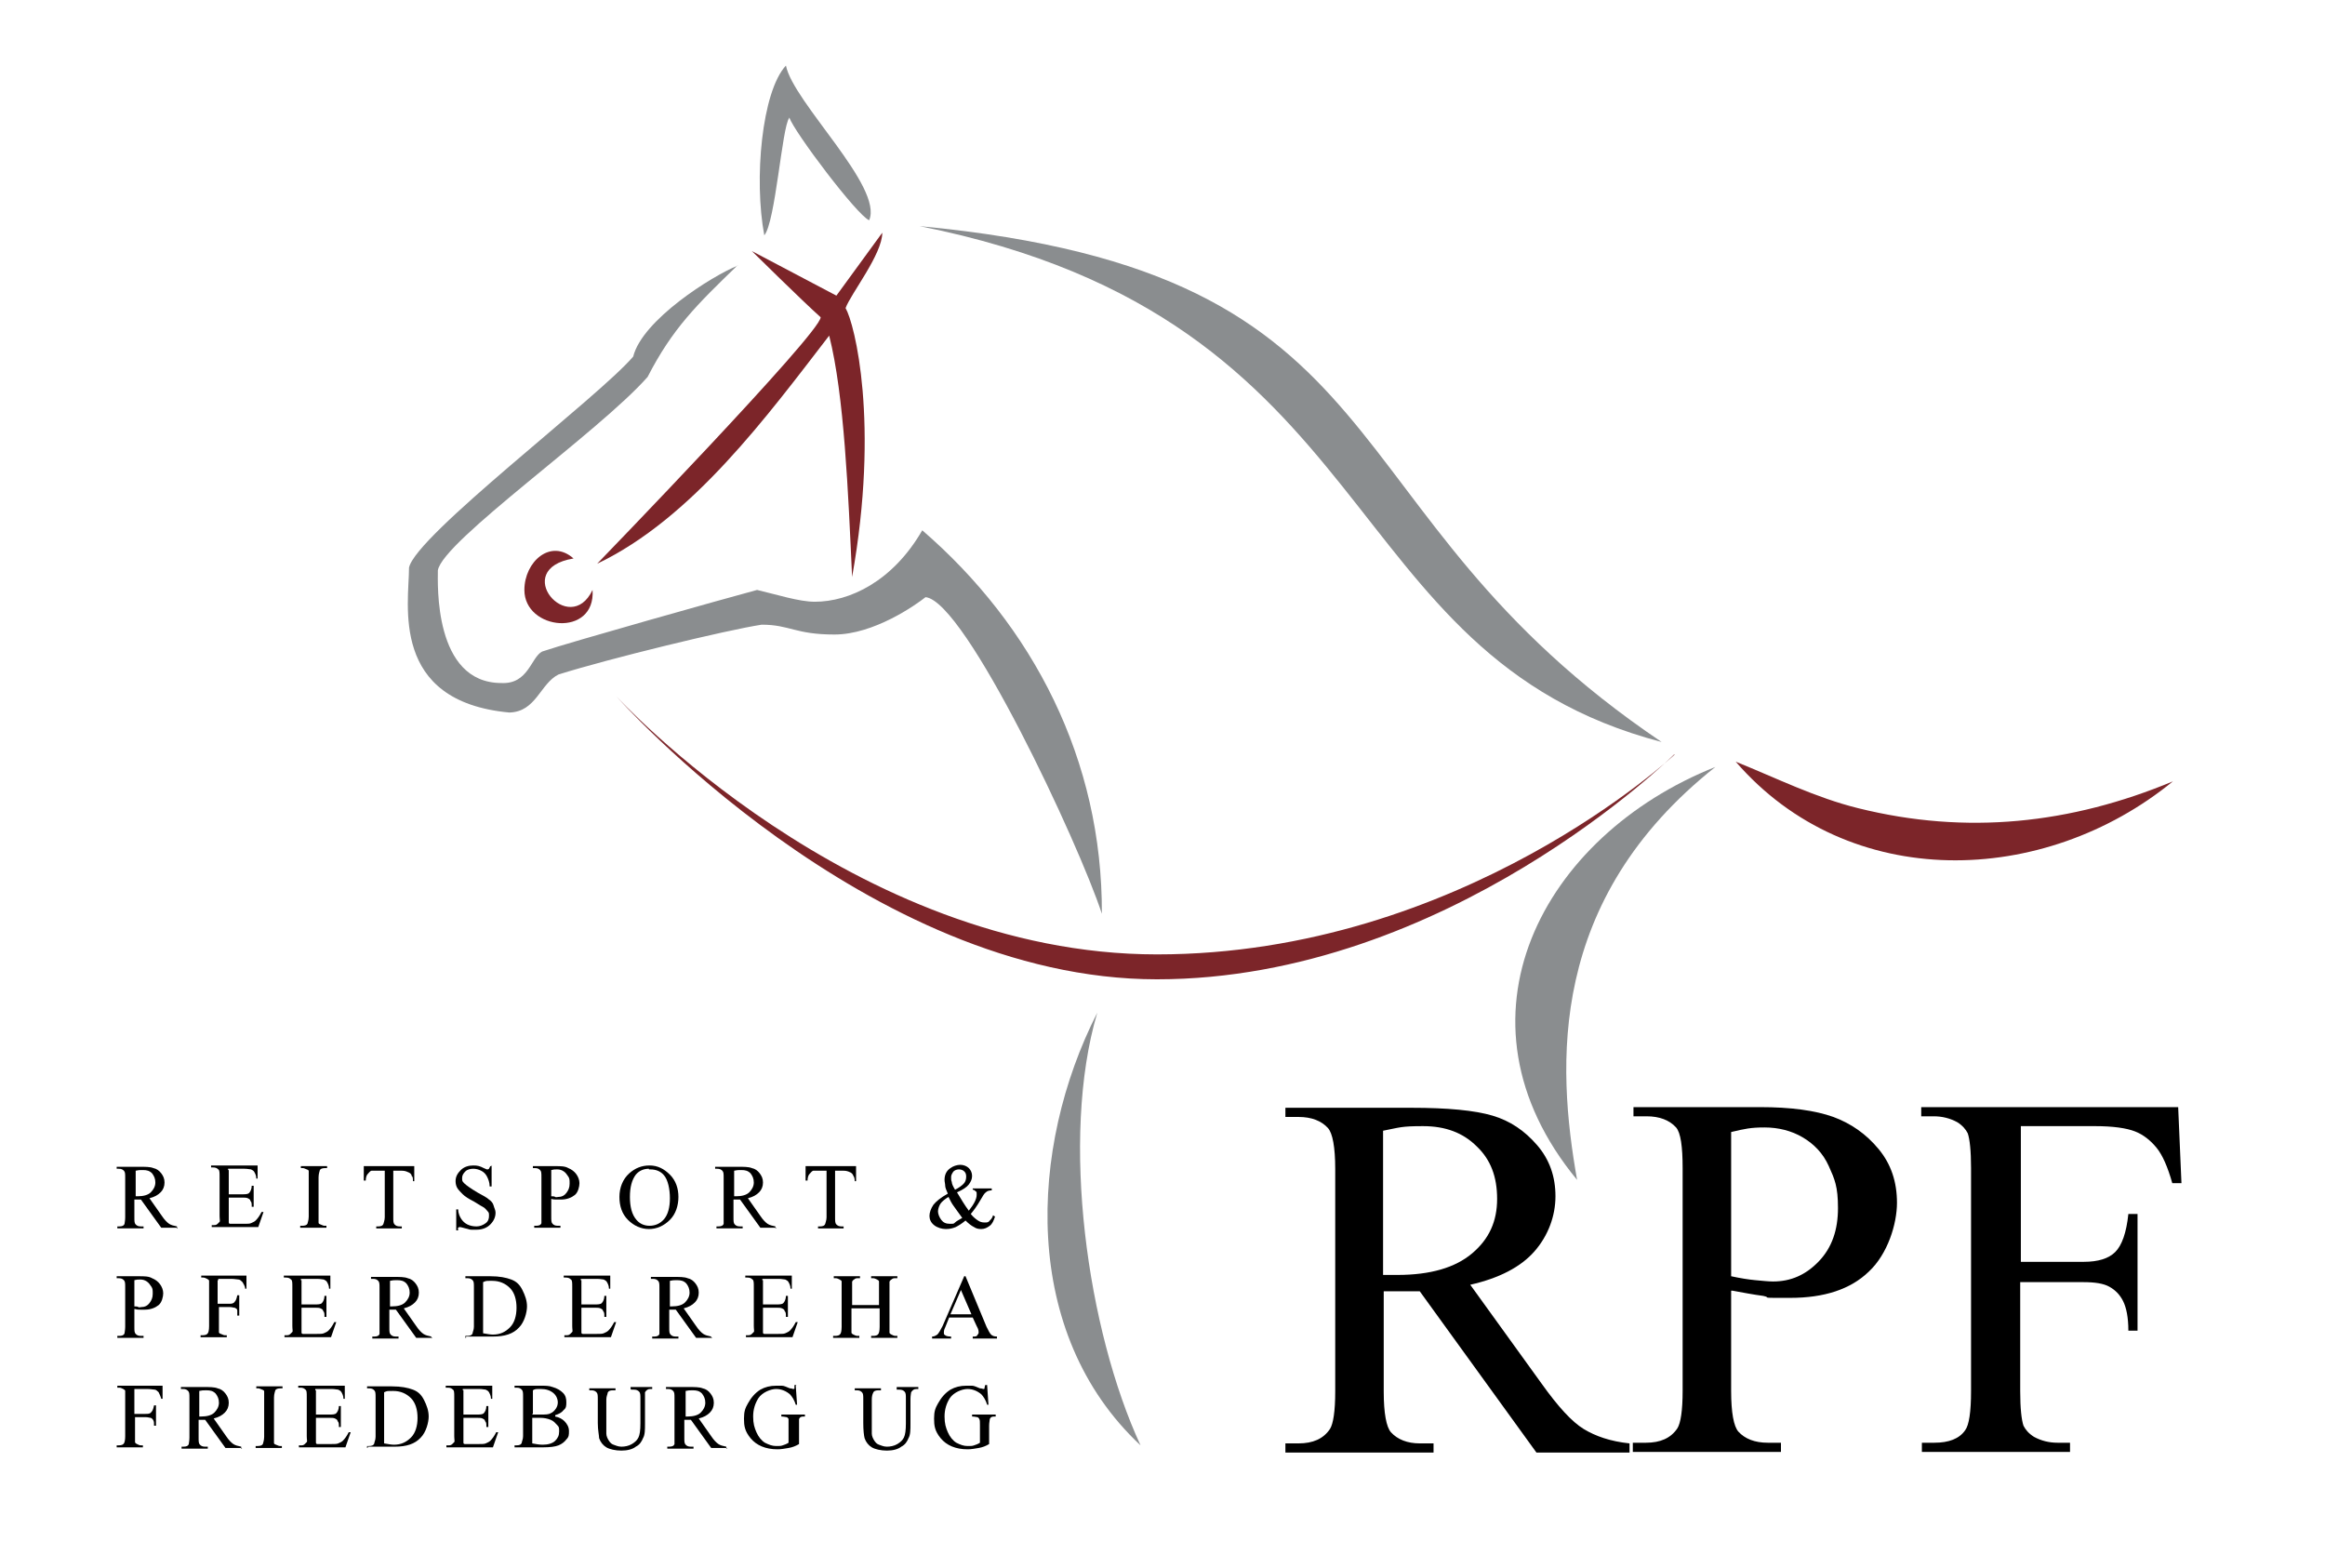 <?xml version="1.0" encoding="UTF-8"?>
<svg id="Ebene_1" xmlns="http://www.w3.org/2000/svg" version="1.1" viewBox="0 0 354.7 239.2">
  <!-- Generator: Adobe Illustrator 29.5.0, SVG Export Plug-In . SVG Version: 2.1.0 Build 137)  -->
  <defs>
    <style>
      .st0 {
        fill: #7c2529;
      }

      .st1 {
        fill: #8a8d8f;
      }
    </style>
  </defs>
  <path class="st1" d="M112.5,40.5c-6.2,6-9.9,9.6-13.7,17-7.4,8.4-31.2,25-32,29.5,0,1.9-.7,17.2,9.7,17.2,4.1.2,4.5-3.9,6.2-4.8,4.1-1.4,28.3-8.2,32.8-9.4,3,.7,6.4,1.8,8.8,1.8,5.3,0,11.9-3.1,16.4-10.9,16.9,14.6,27.5,35,27.4,58.5-3.5-10.7-20.8-47.7-26.9-48.3-1.5,1.2-7.9,5.7-13.9,5.7s-6.8-1.5-11.1-1.5c-5.3.8-23.4,5.2-31,7.6-2.8,1.4-3.4,5.7-7.5,5.8-18.3-1.7-15.3-16.6-15.3-22.1,1-4.9,28.8-25.9,34.2-32.2,1.4-5.6,12-12.3,16-13.9h0Z"/>
  <path class="st1" d="M253.5,113.2c-50.7-13.3-41.4-64.4-113.2-78.7,75.9,7.2,60.2,43,113.2,78.7Z"/>
  <path class="st1" d="M261.7,117c-25.6,20.3-24.2,45.5-21.1,63-20.3-24.6-5.3-52.5,21.1-63Z"/>
  <path class="st0" d="M130,88.1c-.6-13-1.2-27.8-3.5-36.9-9.4,12.2-20.9,27.9-35.4,34.8,0,0,34.1-35.2,34.1-37.6-2.7-2.4-10.5-10.1-10.5-10.1l12.9,6.8,7-9.6c0,3.3-4.8,9.3-5.6,11.5,1.4,2.4,5.2,17.5,1,41h0Z"/>
  <path class="st0" d="M331.5,119.2c-19.7,16.1-49.4,17-66.7-3,6.2,2.5,12.2,5.5,18.7,7.1,16.5,4.1,32.4,2.4,48-4.1Z"/>
  <path class="st1" d="M174,220.5c-18.3-17.1-17.1-45.4-6.6-66-5.7,19.2-1.5,48.5,6.6,66Z"/>
  <path class="st0" d="M255.4,115.1s-34.6,34.3-78.9,34.3-82.5-43.2-82.5-43.2c0,0,36,39.4,82.5,39.4s79-30.5,79-30.5h-.1Z"/>
  <path class="st1" d="M120.4,18c-1.1,1.4-2.1,15.9-3.8,17.9-1.6-8.5-.4-21.9,3.3-25.9,1.1,5.6,14.9,18.5,12.7,23.6-1.8-.7-11.4-13.4-12.2-15.7h0Z"/>
  <path class="st0" d="M87.5,85.2c-3.5-3.1-7.5.5-7.5,4.8,0,6.2,10.9,7.3,10.4,0-3.5,7.4-12.7-3.2-2.9-4.8Z"/>
  <g>
    <path d="M248.5,221.6h-14.1l-17.8-24.6h-5.5v15.3c0,3.3.4,5.4,1.1,6.2,1,1.1,2.5,1.7,4.4,1.7h2.1v1.4h-22.6v-1.4h2c2.2,0,3.8-.7,4.8-2.2.5-.8.8-2.7.8-5.7v-34c0-3.3-.4-5.4-1.1-6.2-1-1.1-2.5-1.7-4.5-1.7h-2v-1.4h19.2c5.6,0,9.7.4,12.4,1.2s4.9,2.3,6.8,4.5c1.9,2.2,2.8,4.8,2.8,7.8s-1.1,6-3.2,8.4c-2.1,2.4-5.4,4.1-9.8,5.1l10.9,15.1c2.5,3.5,4.6,5.8,6.4,6.9,1.8,1.1,4.1,1.9,7,2.2v1.4h0ZM211,194.5h2.2c5,0,8.8-1.1,11.4-3.3,2.6-2.2,3.8-4.9,3.8-8.3s-1-6-3.1-8c-2.1-2.1-4.8-3.1-8.2-3.1s-3.5.2-6.1.7v21.9h0Z"/>
    <path d="M264.1,196.9v15.3c0,3.3.4,5.4,1.1,6.2,1,1.1,2.5,1.7,4.5,1.7h2v1.4h-22.6v-1.4h2c2.2,0,3.8-.7,4.8-2.2.5-.8.8-2.7.8-5.7v-34c0-3.3-.3-5.4-1-6.2-1-1.1-2.5-1.7-4.5-1.7h-2v-1.4h19.3c4.7,0,8.4.5,11.2,1.5,2.7,1,5,2.6,6.9,4.9,1.9,2.3,2.8,5,2.8,8.2s-1.4,7.8-4.3,10.5c-2.8,2.7-6.8,4-12,4s-2.6,0-4.1-.3c-1.5-.2-3.1-.5-4.7-.8h-.2ZM264.1,194.7c1.4.3,2.6.5,3.7.6s2,.2,2.7.2c2.7,0,5-1,7-3.1s2.9-4.8,2.9-8.1-.5-4.4-1.4-6.4-2.3-3.4-4-4.4-3.7-1.5-5.8-1.5-3,.2-5.1.7v21.9h0Z"/>
    <path d="M308.3,171.8v20.7h9.6c2.2,0,3.8-.5,4.8-1.5s1.7-2.9,2-5.8h1.4v17.8h-1.4c0-2-.3-3.5-.8-4.5s-1.2-1.7-2.1-2.2-2.2-.7-4-.7h-9.6v16.6c0,2.7.2,4.4.5,5.3.3.6.8,1.2,1.6,1.7,1.1.6,2.3.9,3.6.9h1.9v1.4h-22.6v-1.4h1.9c2.2,0,3.8-.6,4.7-1.9.6-.8.9-2.8.9-6v-34c0-2.7-.2-4.4-.5-5.3-.3-.6-.8-1.2-1.6-1.7-1.1-.6-2.3-.9-3.6-.9h-1.9v-1.4h39.2l.5,11.6h-1.4c-.7-2.5-1.5-4.3-2.4-5.4s-2-2-3.3-2.5-3.3-.8-6.1-.8h-11.6.3Z"/>
  </g>
  <g>
    <path d="M27.1,187.3h-2.5l-3.1-4.3h-1v2.7c0,.6,0,.9.2,1.1.2.2.4.3.8.3h.4v.3h-4v-.3h.3c.4,0,.7-.1.8-.4,0-.1.1-.5.1-1v-6c0-.6,0-.9-.2-1.1-.2-.2-.4-.3-.8-.3h-.3v-.3h3.4c1,0,1.7,0,2.2.2.5.1.9.4,1.2.8.3.4.5.8.5,1.4s-.2,1.1-.6,1.5-.9.7-1.7.9l1.9,2.7c.4.6.8,1,1.1,1.2s.7.3,1.2.4v.3h.1ZM20.6,182.5h.4c.9,0,1.6-.2,2-.6s.7-.9.7-1.5-.2-1-.5-1.4c-.4-.4-.8-.5-1.4-.5s-.6,0-1.1.1v3.9h-.1Z"/>
    <path d="M34.9,178.5v3.7h2c.5,0,.9,0,1.1-.2.2-.2.4-.6.4-1.1h.3v3.2h-.3c0-.5,0-.7-.2-.9,0-.2-.2-.3-.4-.4s-.5-.1-.9-.1h-2v3.8s0,.2.2.2h2.1c.5,0,.9,0,1.1-.1s.5-.2.7-.4c.3-.3.6-.7.9-1.3h.3l-.8,2.3h-7.1v-.3h.3c.2,0,.4,0,.6-.2,0,0,.2-.2.3-.3s0-.4,0-.9v-6c0-.6,0-1-.2-1.1-.2-.2-.4-.3-.8-.3h-.3v-.3h7.1v2c0,0-.2,0-.2,0,0-.5-.2-.8-.3-1s-.3-.3-.5-.4c-.2,0-.5-.1-1-.1h-2.5v.2Z"/>
    <path d="M49.8,187v.3h-4v-.3h.3c.4,0,.7-.1.8-.3,0-.1.2-.5.2-1.1v-6.9c0-.1,0-.2-.3-.3s-.4-.2-.6-.2h-.3v-.3h4v.3h-.3c-.4,0-.7.1-.8.3,0,.1-.2.5-.2,1.1v6.9c0,.1,0,.2.3.3s.4.2.6.2h.3Z"/>
    <path d="M63.2,178v2.2c0,0-.2,0-.2,0,0-.4,0-.7-.2-.8,0-.3-.3-.5-.6-.6-.2-.1-.5-.2-.9-.2h-1.3v7.1c0,.6,0,.9.2,1.1.2.2.4.3.8.3h.3v.3h-3.9v-.3h.3c.4,0,.7-.1.8-.4,0-.1.2-.5.2-1v-7.1h-2c-.2,0-.4.3-.6.5s-.3.6-.3,1h-.3v-2.2h7.7Z"/>
    <path d="M75,177.8v3.2h-.3c0-.6-.2-1.1-.4-1.5s-.5-.7-.9-.9-.8-.3-1.2-.3-.9.1-1.2.4c-.3.3-.5.6-.5,1s0,.5.3.8,1,.8,2,1.4c.9.5,1.5.8,1.8,1.1.3.2.6.5.7.9s.3.7.3,1.1c0,.7-.3,1.3-.8,1.8s-1.2.8-2.1.8-.5,0-.8,0-.4-.1-.9-.2c-.4-.1-.7-.2-.8-.2s-.2,0-.3.1,0,.2,0,.4h-.3v-3.2h.3c0,.7.3,1.2.5,1.5s.5.6.9.8.9.3,1.4.3,1-.2,1.4-.5.5-.7.5-1.1,0-.5-.2-.7-.3-.4-.6-.6c-.2-.1-.7-.4-1.5-.9-.8-.4-1.4-.8-1.7-1.1s-.6-.6-.8-.9-.3-.7-.3-1.1c0-.7.3-1.2.8-1.7s1.2-.7,1.9-.7,1,.1,1.6.4c.3.1.4.2.5.2s.2,0,.3-.1l.2-.4h.3,0Z"/>
    <path d="M84.1,182.9v2.7c0,.6,0,.9.2,1.1.2.2.4.3.8.3h.4v.3h-4v-.3h.3c.4,0,.7-.1.8-.4,0-.1,0-.5,0-1v-6c0-.6,0-.9-.2-1.1-.2-.2-.4-.3-.8-.3h-.3v-.3h3.4c.8,0,1.5,0,2,.3.5.2.9.5,1.2.9s.5.9.5,1.4-.2,1.4-.7,1.8-1.2.7-2.1.7-.5,0-.7,0-.5,0-.8-.1h-.1ZM84.1,182.5c.2,0,.5,0,.6.1s.3,0,.5,0c.5,0,.9-.2,1.2-.6.3-.4.5-.8.5-1.4s0-.8-.2-1.1-.4-.6-.7-.8c-.3-.2-.6-.3-1-.3s-.5,0-.9.1v3.9h0Z"/>
    <path d="M99.1,177.8c1.2,0,2.2.5,3.1,1.4s1.3,2.1,1.3,3.4-.4,2.6-1.3,3.5-2,1.4-3.2,1.4-2.3-.5-3.2-1.4-1.3-2.1-1.3-3.5.5-2.7,1.5-3.6c.9-.8,1.9-1.2,3.1-1.2h0ZM99,178.3c-.8,0-1.5.3-2,.9-.6.8-.9,1.9-.9,3.4s.3,2.7,1,3.5c.5.6,1.2.9,2,.9s1.6-.3,2.2-1,.9-1.8.9-3.2-.3-2.8-.9-3.5c-.5-.6-1.2-.9-2.1-.9h-.2Z"/>
    <path d="M118.5,187.3h-2.5l-3.1-4.3h-1v2.7c0,.6,0,.9.2,1.1.2.2.4.3.8.3h.4v.3h-4v-.3h.3c.4,0,.7-.1.8-.4,0-.1,0-.5,0-1v-6c0-.6,0-.9-.2-1.1-.2-.2-.4-.3-.8-.3h-.3v-.3h3.4c1,0,1.7,0,2.2.2.5.1.9.4,1.2.8.3.4.5.8.5,1.4s-.2,1.1-.6,1.5-.9.7-1.7.9l1.9,2.7c.4.6.8,1,1.1,1.2s.7.3,1.2.4v.3h0ZM111.9,182.5h.4c.9,0,1.6-.2,2-.6s.7-.9.7-1.5-.2-1-.5-1.4c-.4-.4-.8-.5-1.4-.5s-.6,0-1.1.1v3.9h0Z"/>
    <path d="M130.6,178v2.2c.1,0-.2,0-.2,0,0-.4-.1-.7-.2-.8-.1-.3-.3-.5-.6-.6-.2-.1-.5-.2-.9-.2h-1.3v7.1c0,.6,0,.9.2,1.1.2.2.4.3.8.3h.3v.3h-3.9v-.3h.3c.4,0,.7-.1.8-.4,0-.1.2-.5.2-1v-7.1h-2c-.2,0-.4.3-.6.5s-.3.6-.3,1h-.3v-2.2h7.7Z"/>
    <path d="M148.4,181.3h2.9v.3c-.4,0-.7.1-.9.3-.2.1-.5.6-.9,1.3s-.9,1.4-1.4,2c.4.5.8.8,1.1,1s.6.3,1,.3.6,0,.8-.3c.2-.2.4-.4.5-.8l.3.2c-.2.6-.4,1.1-.8,1.4s-.8.5-1.3.5-.8-.1-1.1-.3c-.4-.2-.8-.5-1.3-1-.6.5-1.1.8-1.5,1-.5.2-.9.3-1.5.3s-1.3-.2-1.8-.6-.7-.9-.7-1.4.2-1.1.6-1.7c.4-.5,1.1-1.1,2.2-1.7-.2-.5-.4-.9-.4-1.2s-.1-.6-.1-.9c0-.8.3-1.4.9-1.8.4-.3,1-.5,1.5-.5s1,.2,1.3.5.5.7.5,1.2-.2.9-.5,1.3-.9.8-1.8,1.2c.6,1,1.2,2,1.8,2.8.8-1,1.2-1.8,1.2-2.4s0-.4-.2-.6c-.1-.1-.2-.2-.4-.2v-.3h0ZM146.8,185.8c-.6-.8-1-1.4-1.3-1.8s-.5-.8-.8-1.4c-.5.3-1,.7-1.2,1s-.4.8-.4,1.2.2.9.5,1.3.7.6,1.3.6.6,0,.8-.2.6-.4,1.1-.7h0ZM145.7,181.5c.6-.3,1-.6,1.3-.9s.4-.7.4-1.1-.1-.6-.3-.8-.5-.3-.8-.3-.7.1-.9.4c-.2.3-.3.5-.3.8s0,.5.1.7c0,.3.2.7.5,1.2h0Z"/>
    <path d="M20.5,199.7v2.7c0,.6,0,.9.2,1.1.2.2.4.3.8.3h.4v.3h-4v-.3h.3c.4,0,.7-.1.8-.4,0-.1.1-.5.1-1v-6c0-.6,0-.9-.2-1.1-.2-.2-.4-.3-.8-.3h-.3v-.3h3.4c.8,0,1.5,0,2,.3.5.2.9.5,1.2.9s.5.9.5,1.4-.2,1.4-.7,1.8-1.2.7-2.1.7-.5,0-.7,0-.5,0-.8-.1h0ZM20.5,199.3c.2,0,.5,0,.6.1s.3,0,.5,0c.5,0,.9-.2,1.2-.6.3-.4.5-.8.5-1.4s0-.8-.2-1.1-.4-.6-.7-.8c-.3-.2-.6-.3-1-.3s-.5,0-.9.1v3.9h0Z"/>
    <path d="M33.2,195.3v3.6h1.7c.4,0,.7,0,.9-.3.2-.2.3-.5.4-1h.3v3.1h-.3c0-.4,0-.6,0-.8s-.2-.3-.4-.4c-.2,0-.4-.1-.7-.1h-1.7v3.8c0,.1,0,.2.3.3s.4.2.6.2h.3v.3h-4v-.3h.3c.4,0,.7-.1.8-.3.1-.1.2-.5.2-1.1v-6.9c0-.1-.1-.2-.3-.3-.2-.1-.4-.2-.6-.2h-.3v-.3h6.9v2h-.2c0-.4-.3-.8-.4-1-.2-.2-.4-.4-.6-.4s-.6-.1-1.1-.1h-2v.2Z"/>
    <path d="M46,195.3v3.7h2c.5,0,.9,0,1.1-.2.2-.2.4-.6.4-1.1h.3v3.2h-.3c0-.5,0-.7-.2-.9,0-.2-.2-.3-.4-.4s-.5-.1-.9-.1h-2v3.8s0,.2.2.2h2.1c.5,0,.9,0,1.1-.1s.5-.2.7-.4c.3-.3.6-.7.9-1.3h.3l-.8,2.3h-7.1v-.3h.3c.2,0,.4,0,.6-.2,0,0,.2-.2.3-.3s0-.4,0-.9v-6c0-.6,0-1-.2-1.1-.2-.2-.4-.3-.8-.3h-.3v-.3h7.1v2c0,0-.2,0-.2,0,0-.5-.2-.8-.3-1s-.3-.3-.5-.4c-.2,0-.5-.1-1-.1h-2.5v.2Z"/>
    <path d="M66,204.1h-2.5l-3.1-4.3h-1v2.7c0,.6,0,.9.2,1.1.2.2.4.3.8.3h.4v.3h-4v-.3h.3c.4,0,.7-.1.8-.4,0-.1,0-.5,0-1v-6c0-.6,0-.9-.2-1.1-.2-.2-.4-.3-.8-.3h-.3v-.3h3.4c1,0,1.7,0,2.2.2.5.1.9.4,1.2.8.3.4.5.8.5,1.4s-.2,1.1-.6,1.5-.9.7-1.7.9l1.9,2.7c.4.6.8,1,1.1,1.2s.7.3,1.2.4v.3h0ZM59.4,199.3h.4c.9,0,1.6-.2,2-.6s.7-.9.7-1.5-.2-1-.5-1.4c-.4-.4-.8-.5-1.4-.5s-.6,0-1.1.1v3.9h-.1Z"/>
    <path d="M71,204.1v-.3h.3c.4,0,.7-.1.8-.4,0-.2.2-.5.2-1v-6c0-.6,0-.9-.2-1.1-.2-.2-.4-.3-.8-.3h-.3v-.3h3.8c1.4,0,2.4.2,3.2.5s1.3.8,1.7,1.6.7,1.6.7,2.5-.4,2.4-1.2,3.2c-.9,1-2.2,1.4-4,1.4h-4.1v.2ZM73.7,203.4c.6.1,1.1.2,1.5.2,1.1,0,1.9-.4,2.6-1.1s1-1.8,1-3-.3-2.3-1-3-1.6-1.1-2.7-1.1-.9,0-1.4.2v7.9h0Z"/>
    <path d="M88.7,195.3v3.7h2c.5,0,.9,0,1.1-.2s.4-.6.4-1.1h.3v3.2h-.3c0-.5,0-.7-.2-.9,0-.2-.2-.3-.4-.4s-.5-.1-.9-.1h-2v3.8s0,.2.2.2h2.1c.5,0,.9,0,1.1-.1s.5-.2.7-.4c.3-.3.6-.7.9-1.3h.3l-.8,2.3h-7.1v-.3h.3c.2,0,.4,0,.6-.2,0,0,.2-.2.3-.3s0-.4,0-.9v-6c0-.6,0-1-.2-1.1-.2-.2-.4-.3-.8-.3h-.3v-.3h7.1v2c0,0-.2,0-.2,0,0-.5-.2-.8-.3-1s-.3-.3-.5-.4c-.2,0-.5-.1-1-.1h-2.5v.2Z"/>
    <path d="M108.7,204.1h-2.5l-3.1-4.3h-1v2.7c0,.6,0,.9.2,1.1.2.2.4.3.8.3h.4v.3h-4v-.3h.3c.4,0,.7-.1.8-.4,0-.1,0-.5,0-1v-6c0-.6,0-.9-.2-1.1-.2-.2-.4-.3-.8-.3h-.3v-.3h3.4c1,0,1.7,0,2.2.2.5.1.9.4,1.2.8.3.4.5.8.5,1.4s-.2,1.1-.6,1.5-.9.7-1.7.9l1.9,2.7c.4.6.8,1,1.1,1.2s.7.3,1.2.4v.3h0ZM102.1,199.3h.4c.9,0,1.6-.2,2-.6s.7-.9.7-1.5-.2-1-.5-1.4c-.4-.4-.8-.5-1.4-.5s-.6,0-1.1.1v3.9h0Z"/>
    <path d="M116.4,195.3v3.7h2c.5,0,.9,0,1.1-.2s.4-.6.4-1.1h.3v3.2h-.3c0-.5,0-.7-.2-.9,0-.2-.2-.3-.4-.4s-.5-.1-.9-.1h-2v3.8s0,.2.2.2h2.1c.5,0,.9,0,1.1-.1s.5-.2.7-.4c.3-.3.6-.7.9-1.3h.3l-.8,2.3h-7.1v-.3h.3c.2,0,.4,0,.6-.2,0,0,.2-.2.3-.3s0-.4,0-.9v-6c0-.6,0-1-.2-1.1-.2-.2-.4-.3-.8-.3h-.3v-.3h7.1v2c0,0-.2,0-.2,0,0-.5-.2-.8-.3-1s-.3-.3-.5-.4c-.2,0-.5-.1-1-.1h-2.5v.2Z"/>
    <path d="M129.8,199.1h4.3v-3.6c0-.1-.1-.2-.3-.3s-.4-.2-.6-.2h-.3v-.3h4v.3h-.3c-.2,0-.4,0-.6.2-.1,0-.2.2-.3.3v7.8c0,.1.1.2.3.3s.4.2.6.2h.3v.3h-4v-.3h.3c.4,0,.7-.1.8-.3.1-.1.2-.5.2-1.1v-2.8h-4.3v3.7c0,.1.1.2.3.3s.4.2.6.2h.3v.3h-4v-.3h.3c.4,0,.7-.1.8-.3.1-.1.2-.5.2-1.1v-6.9c0-.1-.1-.2-.3-.3s-.4-.2-.6-.2h-.3v-.3h4v.3h-.3c-.2,0-.4,0-.6.2-.1,0-.2.2-.3.3v3.6h-.2Z"/>
    <path d="M148.4,201h-3.6l-.6,1.5c-.2.4-.2.6-.2.8s0,.3.2.4c.1.1.4.2.9.2v.3h-2.9v-.3c.4,0,.6-.2.8-.3.2-.2.5-.7.8-1.3l3.3-7.6h.2l3.2,7.7c.3.6.5,1,.7,1.2s.5.3.9.3v.3h-3.7v-.3c.4,0,.6,0,.7-.2s.2-.2.2-.4,0-.5-.3-1l-.6-1.3h0ZM148.2,200.5l-1.6-3.7-1.6,3.7h3.2Z"/>
    <path d="M20.5,212.1v3.6h1.7c.4,0,.7,0,.9-.3.2-.2.3-.5.4-1h.3v3.1h-.3c0-.4,0-.6-.1-.8s-.2-.3-.4-.4c-.2,0-.4-.1-.7-.1h-1.7v3.8c0,.1.1.2.3.3.2.1.4.2.6.2h.3v.3h-4v-.3h.3c.4,0,.7-.1.8-.3.1-.1.2-.5.2-1.1v-6.9c0-.1-.1-.2-.3-.3-.2-.1-.4-.2-.6-.2h-.3v-.3h6.9v2h-.2c-.1-.4-.3-.8-.4-1-.2-.2-.4-.4-.6-.4s-.6-.1-1.1-.1h-2v.2Z"/>
    <path d="M36.9,220.9h-2.5l-3.1-4.3h-1v2.7c0,.6,0,.9.2,1.1.2.2.4.3.8.3h.4v.3h-4v-.3h.3c.4,0,.7-.1.8-.4,0-.1.1-.5.1-1v-6c0-.6,0-.9-.2-1.1-.2-.2-.4-.3-.8-.3h-.3v-.3h3.4c1,0,1.7,0,2.2.2.5.1.9.4,1.2.8.3.4.5.8.5,1.4s-.2,1.1-.6,1.5-.9.7-1.7.9l1.9,2.7c.4.6.8,1,1.1,1.2s.7.3,1.2.4v.3h.1ZM30.3,216.1h.4c.9,0,1.6-.2,2-.6s.7-.9.7-1.5-.2-1-.5-1.4c-.4-.4-.8-.5-1.4-.5s-.6,0-1.1.1v3.9h-.1Z"/>
    <path d="M43,220.6v.3h-4v-.3h.3c.4,0,.7-.1.8-.3,0-.1.2-.5.2-1.1v-6.9c0-.1,0-.2-.3-.3s-.4-.2-.6-.2h-.3v-.3h4v.3h-.3c-.4,0-.7.1-.8.3,0,.1-.2.5-.2,1.1v6.9c0,.1,0,.2.3.3s.4.2.6.2h.3Z"/>
    <path d="M48.2,212.1v3.7h2c.5,0,.9,0,1.1-.2.2-.2.4-.6.4-1.1h.3v3.2h-.3c0-.5,0-.7-.2-.9,0-.2-.2-.3-.4-.4s-.5-.1-.9-.1h-2v3.8s0,.2.2.2h2.1c.5,0,.9,0,1.1-.1s.5-.2.7-.4c.3-.3.6-.7.9-1.3h.3l-.8,2.3h-7.1v-.3h.3c.2,0,.4,0,.6-.2,0,0,.2-.2.3-.3s0-.4,0-.9v-6c0-.6,0-1-.2-1.1-.2-.2-.4-.3-.8-.3h-.3v-.3h7.1v2c0,0-.2,0-.2,0,0-.5-.2-.8-.3-1s-.3-.3-.5-.4c-.2,0-.5-.1-1-.1h-2.5v.2Z"/>
    <path d="M56,220.9v-.3h.3c.4,0,.7-.1.8-.4,0-.2.2-.5.2-1v-6c0-.6,0-.9-.2-1.1-.2-.2-.4-.3-.8-.3h-.3v-.3h3.8c1.4,0,2.4.2,3.2.5s1.3.8,1.7,1.6.7,1.6.7,2.5-.4,2.4-1.2,3.2c-.9,1-2.2,1.4-4,1.4h-4.1v.2ZM58.6,220.2c.6.1,1.1.2,1.5.2,1.1,0,1.9-.4,2.6-1.1s1-1.8,1-3-.3-2.3-1-3-1.6-1.1-2.7-1.1-.9,0-1.4.2v7.9h0Z"/>
    <path d="M70.7,212.1v3.7h2c.5,0,.9,0,1.1-.2s.4-.6.4-1.1h.3v3.2h-.3c0-.5,0-.7-.2-.9,0-.2-.2-.3-.4-.4s-.5-.1-.9-.1h-2v3.8s0,.2.2.2h2.1c.5,0,.9,0,1.1-.1s.5-.2.7-.4c.3-.3.6-.7.9-1.3h.3l-.8,2.3h-7.1v-.3h.3c.2,0,.4,0,.6-.2,0,0,.2-.2.3-.3s0-.4,0-.9v-6c0-.6,0-1-.2-1.1-.2-.2-.4-.3-.8-.3h-.3v-.3h7.1v2c0,0-.2,0-.2,0,0-.5-.2-.8-.3-1s-.3-.3-.5-.4c-.2,0-.5-.1-1-.1h-2.5v.2Z"/>
    <path d="M84.7,216.1c.6.1,1.1.4,1.4.7.4.4.7.9.7,1.5s0,.9-.4,1.3c-.3.4-.7.7-1.2.9s-1.3.3-2.3.3h-4.4v-.3h.3c.4,0,.7-.1.8-.4,0-.2.2-.5.2-1v-6c0-.6,0-.9-.2-1.1-.2-.2-.4-.3-.8-.3h-.3v-.3h4c.7,0,1.3,0,1.8.2.7.2,1.2.5,1.6.9s.5.9.5,1.4,0,.9-.4,1.2c-.3.4-.7.6-1.3.8v.2ZM81.2,215.8h1.3c.7,0,1.2,0,1.5-.2.3-.1.6-.4.8-.7s.3-.6.3-1-.2-1-.7-1.4-1.1-.6-1.9-.6-.9,0-1.2.2v3.6h-.1ZM81.2,220.2c.5.1,1.1.2,1.6.2.8,0,1.5-.2,1.9-.6.4-.4.6-.8.6-1.4s0-.7-.3-1-.5-.6-1-.8-1-.3-1.6-.3h-1.2v3.8h0Z"/>
    <path d="M96.2,211.9v-.3h3.3v.3h-.3c-.4,0-.6.2-.8.5,0,.1,0,.5,0,1v3.8c0,.9,0,1.7-.3,2.2-.2.5-.5,1-1.1,1.3-.5.4-1.3.6-2.2.6s-1.8-.2-2.3-.5-.9-.8-1.1-1.4c0-.4-.2-1.2-.2-2.3v-3.6c0-.6,0-.9-.2-1.1s-.4-.3-.8-.3h-.3v-.3h4v.3h-.4c-.4,0-.7.1-.8.4,0,.2-.2.5-.2,1v5.2c0,.4.2.8.4,1.1s.4.5.7.6.7.3,1.2.3,1.1-.1,1.6-.4.8-.6,1-1,.3-1.1.3-2.1v-3.8c0-.6,0-.9-.2-1.1-.2-.2-.4-.3-.8-.3h-.4Z"/>
    <path d="M111,220.9h-2.5l-3.1-4.3h-1v2.7c0,.6,0,.9.2,1.1.2.2.4.3.8.3h.4v.3h-4v-.3h.3c.4,0,.7-.1.8-.4,0-.1,0-.5,0-1v-6c0-.6,0-.9-.2-1.1-.2-.2-.4-.3-.8-.3h-.3v-.3h3.4c1,0,1.7,0,2.2.2.5.1.9.4,1.2.8.3.4.5.8.5,1.4s-.2,1.1-.6,1.5-.9.7-1.7.9l1.9,2.7c.4.6.8,1,1.1,1.2s.7.3,1.2.4v.3h0ZM104.5,216.1h.4c.9,0,1.6-.2,2-.6s.7-.9.7-1.5-.2-1-.5-1.4c-.4-.4-.8-.5-1.4-.5s-.6,0-1.1.1v3.9h0Z"/>
    <path d="M121.4,211.4l.2,2.9h-.2c-.2-.7-.6-1.3-.9-1.6-.6-.5-1.3-.8-2.1-.8s-2.1.5-2.7,1.4c-.5.8-.8,1.7-.8,2.8s.2,1.7.5,2.4.8,1.3,1.3,1.6c.6.3,1.1.5,1.7.5s.7,0,1-.1.6-.2.9-.4v-2.7c0-.5,0-.8,0-.9,0-.1-.2-.3-.3-.3s-.4-.1-.8-.1v-.3h3.6v.3h-.2c-.4,0-.6.1-.7.4,0,.2,0,.5,0,1v2.8c-.5.3-1,.5-1.6.6s-1.1.2-1.7.2c-1.8,0-3.2-.6-4.1-1.7s-1-1.9-1-3,.2-1.6.6-2.3c.5-.9,1.1-1.6,1.9-2.1.7-.4,1.5-.6,2.4-.6h.9c.3,0,.7.2,1.2.4.3,0,.4.1.5.1s.2,0,.2-.1c0,0,0-.2,0-.5h.3,0Z"/>
    <path d="M136.8,211.9v-.3h3.3v.3h-.3c-.4,0-.6.2-.8.5,0,.1-.1.5-.1,1v3.8c0,.9,0,1.7-.3,2.2-.2.5-.5,1-1.1,1.3-.5.4-1.3.6-2.2.6s-1.8-.2-2.3-.5-.9-.8-1.1-1.4c-.1-.4-.2-1.2-.2-2.3v-3.6c0-.6,0-.9-.2-1.1s-.4-.3-.8-.3h-.3v-.3h4v.3h-.4c-.4,0-.7.1-.8.4-.1.2-.2.5-.2,1v5.2c0,.4.2.8.4,1.1s.4.5.7.6.7.3,1.2.3,1.1-.1,1.6-.4.8-.6,1-1,.3-1.1.3-2.1v-3.8c0-.6,0-.9-.2-1.1-.2-.2-.4-.3-.8-.3h-.4Z"/>
    <path d="M150.6,211.4l.2,2.9h-.2c-.2-.7-.6-1.3-.9-1.6-.6-.5-1.3-.8-2.1-.8s-2.1.5-2.7,1.4c-.5.8-.8,1.7-.8,2.8s.2,1.7.5,2.4.8,1.3,1.3,1.6c.6.3,1.1.5,1.7.5s.7,0,1-.1.6-.2.9-.4v-2.7c0-.5,0-.8-.1-.9,0-.1-.2-.3-.3-.3s-.4-.1-.8-.1v-.3h3.6v.3h-.2c-.4,0-.6.1-.7.4,0,.2-.1.5-.1,1v2.8c-.5.3-1,.5-1.6.6s-1.1.2-1.7.2c-1.8,0-3.2-.6-4.1-1.7s-1-1.9-1-3,.2-1.6.6-2.3c.5-.9,1.1-1.6,1.9-2.1.7-.4,1.5-.6,2.4-.6h.9c.3,0,.7.2,1.2.4.3,0,.4.1.5.1s.2,0,.2-.1c0,0,0-.2.1-.5h.3Z"/>
  </g>
</svg>